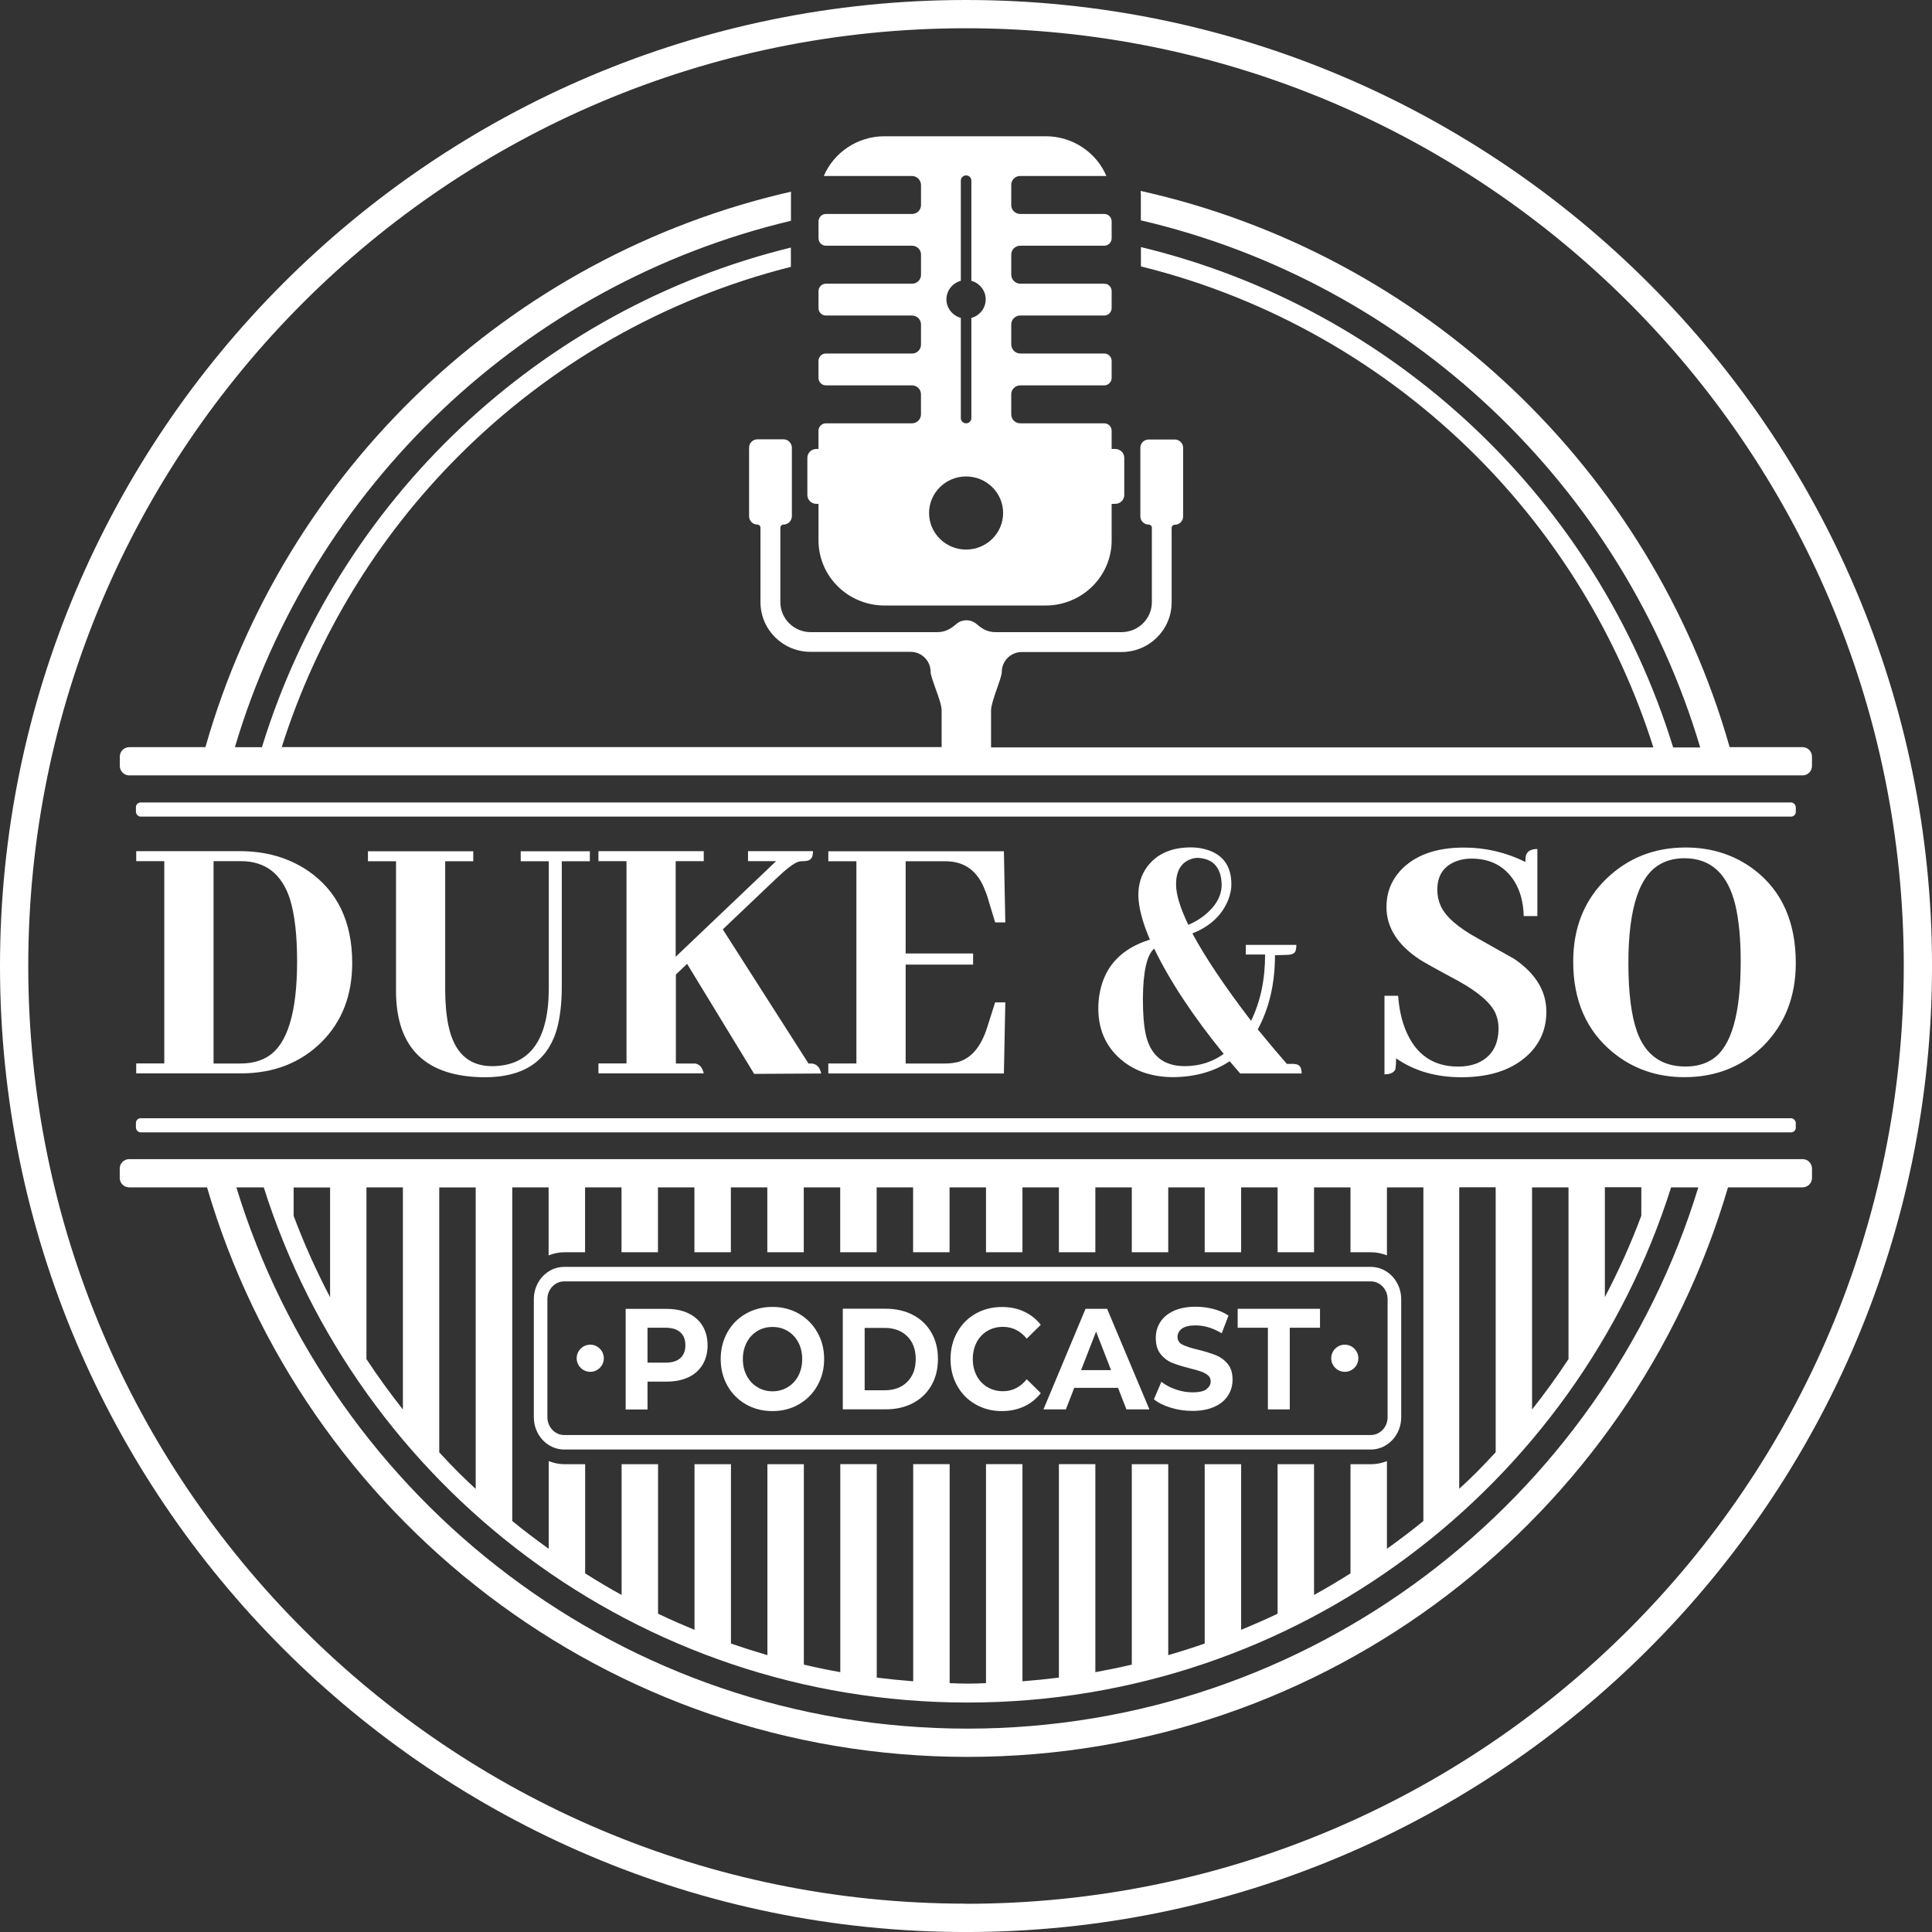 <?xml version="1.0" encoding="UTF-8"?>
<svg data-id="Ebene_2" data-name="Ebene 2" xmlns="http://www.w3.org/2000/svg" viewBox="0 0 872.47 872.47">
  <rect x="0" y="0" width="872.47" height="872.47" fill="#333333" stroke="none"/>
  <defs>
    <style>
      .cls-1 {
        fill: #fff;
      }
    </style>
  </defs>
  <g id="Ebene_1-2" data-name="Ebene 1">
    <g id="Logo">
      <g>
        <path class="cls-1" d="M515.1,86.35c0,.47.09.89.09,1.32v11.83c120.9,28.16,217.54,119.96,252.6,238.05h-12.21c-34.33-111.75-125.83-198.4-240.35-225.97v8.72c58.24,14.42,110.26,44.5,151.35,85.55,36.41,36.41,64.15,81.38,80.06,131.66h-299.09v-16.68c0-4.13,4.85-14.51,4.85-17.4,0-2.51,1.02-4.72,2.64-6.34,1.66-1.66,3.91-2.64,6.42-2.64h45.01c12.51,0,22.63-10.04,22.63-22.46v-33.61c0-.77.64-1.4,1.4-1.4,2.13,0,3.79-1.7,3.79-3.79v-30.97c0-2.04-1.7-3.74-3.74-3.74h-11.83c-1.53,0-2.89.94-3.45,2.25-.21.47-.3.94-.3,1.45v31.01c0,.51.13,1.02.3,1.45.6,1.32,1.91,2.25,3.45,2.25.77,0,1.45.64,1.45,1.4v33.61c0,7.53-6.13,13.57-13.7,13.57h-57.17c-.81,0-1.62-.13-2.38-.3-2.13-.51-4.04-1.7-5.7-3.19-1.28-1.15-2.94-1.87-4.81-1.87s-3.53.72-4.76,1.87c-1.66,1.49-3.62,2.68-5.74,3.19-.77.17-1.57.3-2.38.3h-57.43c-7.57,0-13.7-6.08-13.7-13.57v-33.61c0-.77.68-1.4,1.45-1.4,1.45,0,2.72-.85,3.32-2.08.26-.51.43-1.06.43-1.66v-31.01c0-.6-.17-1.15-.43-1.66-.64-1.23-1.87-2.08-3.32-2.08h-11.78c-2.13,0-3.79,1.7-3.79,3.79v30.97c0,2.04,1.7,3.74,3.74,3.74h0c.77,0,1.4.64,1.4,1.4v33.61c0,12.42,10.12,22.46,22.63,22.46h45.18c4.98,0,9.02,4.04,9.02,8.98,0,1.45,1.23,4.76,2.47,8.25,1.28,3.49,2.51,7.15,2.51,9.19v16.59H127.23c15.91-50.28,43.65-95.29,80.06-131.66,40.75-40.75,92.22-70.66,149.86-85.21v-8.72c-113.83,27.95-204.7,114.34-238.86,225.63h-12.21c34.88-117.62,130.89-209.16,251.11-237.71v-12.17c0-.34,0-.64.04-.98-127.45,29.01-228.99,126-264.46,250.85h-34.41c-2.34,0-4.25,1.91-4.25,4.25v4.25c0,2.34,1.91,4.25,4.25,4.25h755.66c2.34,0,4.25-1.91,4.25-4.25v-4.25c0-2.34-1.91-4.25-4.25-4.25h-32.93c-35.61-125.36-137.78-222.61-265.95-251.19l-.04.13Z"/>
        <rect class="cls-1" x="61.38" y="362.39" width="749.58" height="6.38" rx="2.13" ry="2.13"/>
        <path class="cls-1" d="M54.07,527.7v4.25c0,2.34,1.91,4.25,4.25,4.25h35.18c43.47,148.63,180.71,257.19,343.42,257.19s299.9-108.6,343.42-257.19h33.69c2.34,0,4.25-1.91,4.25-4.25v-4.25c0-2.34-1.91-4.25-4.25-4.25H58.32c-2.34,0-4.25,1.91-4.25,4.25ZM741.2,536.2v12.8c-4.72,12.68-10.25,24.93-16.46,36.75v-49.6h16.46v.04ZM708.32,536.2v77.55c-5.15,7.83-10.63,15.4-16.46,22.76v-100.31h16.46ZM675.43,536.2v119.62c-2.94,3.15-5.87,6.3-8.89,9.32-2.47,2.47-5.02,4.81-7.57,7.19v-136.17h16.46v.04ZM247.75,536.2v30.71c2.21-.85,4.55-1.4,7.02-1.4h9.44v-29.31h16.46v29.31h16.46v-29.31h16.46v29.31h16.46v-29.31h16.46v29.31h16.46v-29.31h16.46v29.31h16.46v-29.31h16.46v29.31h16.46v-29.31h16.46v29.31h16.46v-29.31h16.46v29.31h16.46v-29.31h16.46v29.31h16.46v-29.31h16.46v29.31h16.46v-29.31h16.46v29.31h16.46v-29.31h16.46v29.31h9.44c2.47,0,4.81.55,7.02,1.4v-30.71h16.46v150.67c-5.32,4.38-10.85,8.51-16.46,12.55v-39.6c-2.21.85-4.55,1.4-7.02,1.4h-9.44v49.3c-5.4,3.4-10.85,6.68-16.46,9.74v-59.04h-16.46v67.51c-5.4,2.59-10.89,4.98-16.46,7.27v-74.78h-16.46v80.99c-5.4,1.87-10.89,3.62-16.46,5.23v-86.23h-16.46v90.52c-5.44,1.28-10.93,2.38-16.46,3.4v-93.93h-16.46v96.39c-5.44.68-10.93,1.23-16.46,1.66v-98.05h-16.46v98.9c-2.72.09-5.49.21-8.21.21s-5.49-.13-8.21-.21v-98.9h-16.46v98.05c-5.53-.43-11.02-.98-16.46-1.66v-96.39h-16.46v93.93c-5.53-.98-11.02-2.13-16.46-3.4v-90.52h-16.46v86.23c-5.53-1.62-11.02-3.36-16.46-5.23v-80.99h-16.46v74.78c-5.57-2.3-11.06-4.68-16.46-7.27v-67.51h-16.46v59.04c-5.62-3.06-11.06-6.34-16.46-9.74v-49.3h-9.44c-2.47,0-4.81-.55-7.02-1.4v39.6c-5.62-4.04-11.1-8.17-16.46-12.55v-150.67h16.46-.04ZM214.82,536.2v136.17c-2.55-2.38-5.1-4.76-7.57-7.19-3.02-3.02-5.96-6.17-8.89-9.32v-119.62h16.46v-.04ZM181.94,536.2v100.31c-5.79-7.36-11.32-14.93-16.46-22.76v-77.55h16.46ZM149.06,536.2v49.6c-6.21-11.87-11.74-24.12-16.46-36.75v-12.8h16.46v-.04ZM119.11,536.2c42.67,134.85,168.79,232.65,317.77,232.65s275.1-97.75,317.77-232.65h12.29c-43.18,141.31-174.79,244.43-330.1,244.43s-286.88-103.11-330.1-244.43h12.38Z"/>
        <rect class="cls-1" x="61.38" y="504.98" width="749.58" height="6.38" rx="2.13" ry="2.13"/>
        <path class="cls-1" d="M436.24,0C195.68,0,0,195.68,0,436.24s195.68,436.24,436.24,436.24,436.24-195.68,436.24-436.24S676.75,0,436.24,0ZM436.24,859.67c-233.88,0-423.48-189.6-423.48-423.48S202.36,12.76,436.24,12.76s423.48,189.6,423.48,423.48-189.6,423.48-423.48,423.48v-.04Z"/>
        <path class="cls-1" d="M178.83,447.98c.21,25.52,13.57,38.37,40.11,38.5,17.02,0,27.74-6.85,32.2-20.59,1.7-5.57,2.55-12.34,2.55-20.25v-56.7h12.68v-4.51h-31.22v4.51h12.68v57.73c-.13,23.1-8.64,34.67-25.52,34.8-10.68,0-17.27-6.13-19.82-18.42-.94-4.55-1.45-10.04-1.45-16.38v-57.73h12.68v-4.51h-47.56v4.51h12.68s0,59.04,0,59.04Z"/>
        <path class="cls-1" d="M453.98,452.66h-4.59l-3.66,11.53c-2.77,8.59-7.15,13.74-13.14,15.4-1.79.43-3.7.68-5.7.68h-17.91v-44.67h30.46v-5.02h-30.46v-41.65h17.91c8.68,0,14.63,4.34,17.91,13.06.43,1.02.81,2,1.11,3.02l3.49,11.53h4.59l-.64-32.12h-79.29v4.51h12.68v91.33h-12.68v4.51h79.29s.64-32.12.64-32.12Z"/>
        <path class="cls-1" d="M61.51,388.89h12.68v91.33h-12.68v4.51h47.26c14.68,0,26.8-4.68,36.33-14.04,9.32-9.27,13.95-21.18,13.95-35.82,0-18.63-6.68-32.5-19.99-41.65-8.76-5.91-19.01-8.85-30.76-8.85h-46.79s0,4.51,0,4.51ZM96.39,388.89h12.38c11.1,0,18.5,5.74,22.21,17.23,2.13,7.02,3.19,16.33,3.19,27.95,0,23.18-4.38,37.52-13.14,43.01-3.4,2.13-7.57,3.19-12.55,3.19h-12.04v-91.33l-.04-.04Z"/>
        <path class="cls-1" d="M313.64,480.27h-8.42v-40.16l5.06-4.85,30.29,49.69,30.29-.17c-.64-2.81-2.04-4.3-4.3-4.51h-1.45l-38.71-60.58,24.12-22.93c4.76-4.55,8.21-7.15,10.29-7.7.72-.13,1.45-.17,2.04-.17,2.55,0,3.91-.94,4.13-2.85.09-.55.17-1.11.17-1.66h-29.35v4.51h12.68l-45.35,43.18v-43.18h12.68v-4.51h-47.56v4.51h12.68v91.33h-12.68v4.51h47.56c-.64-2.81-2.04-4.3-4.3-4.51l.13.04Z"/>
        <path class="cls-1" d="M630.17,482.43c.21-1.11.3-2.64.3-4.51,8.12,5.7,17.99,8.55,29.48,8.55,13.44,0,23.74-3.62,30.93-10.89,4.98-5.15,7.44-11.36,7.44-18.72,0-9.27-4.81-17.19-14.42-23.78-1.36-.77-6.93-3.91-16.63-9.36-8.89-4.89-14.42-9.74-16.63-14.55-1.06-2.34-1.57-4.81-1.57-7.36,0-6.59,3.02-10.93,9.02-13.06,2-.68,4.13-1.02,6.34-1.02,8.68,0,15.19,3.45,19.53,10.38,2.64,4.34,4,9.53,4.13,15.57h6.17v-30.29c-2.98,0-4.72,1.06-5.23,3.19-.13.77-.17,1.66-.17,2.68-8.76-4.34-18.04-6.51-27.74-6.51-12.8,0-22.42,3.53-28.84,10.55-4.13,4.59-6.17,10-6.17,16.25,0,9.27,5.02,17.19,15.06,23.78,1.28.89,6.98,4.08,17.14,9.53,9.1,5.02,14.76,9.87,16.97,14.55.94,2.21,1.45,4.51,1.45,6.85,0,8.04-3.4,13.4-10.17,16.08-2.42.89-5.15,1.32-8.08,1.32-11.19,0-19.1-5.4-23.61-16.25-1.91-4.55-3.06-9.83-3.49-15.74h-6.17v35.48c2.85,0,4.55-.89,5.06-2.68l-.09-.04Z"/>
        <path class="cls-1" d="M507.58,479.58c6.04,4.55,13.48,6.85,22.38,6.85,9.83-.13,18.29-2.51,25.35-7.19l4.76,5.53h27.74c0-2.55-.85-3.96-2.55-4.17-.43-.13-.89-.17-1.45-.17h-2.68c-2.98-3.36-7.36-8.55-13.14-15.57,5.19-9.61,7.78-20.76,7.78-33.48h.3l4.93-.17c2.42,0,3.79-.68,4.13-2,.21-.77.3-1.62.3-2.51h-22.84v4.34h8.72c0,11.36-2.13,21.35-6.34,29.95-11.95-15.61-20.76-28.76-26.5-39.48,7.91-3.11,13.31-8.12,16.16-15.06.94-2.47,1.45-4.81,1.45-7.02,0-8.04-3.53-13.23-10.63-15.57-2.34-.77-4.85-1.19-7.61-1.19-8.98,0-15.65,3.02-19.99,9.02-2.55,3.57-3.79,7.78-3.79,12.72.13,5.36,1.83,12,5.23,19.91-12.59,3.91-20.08,11.66-22.5,23.27-.51,2.47-.81,5.02-.81,7.7,0,10.25,3.87,18.33,11.57,24.25l.04.04ZM537.1,388.25c1.15-.55,2.47-.85,3.96-.85,6.89.43,10.42,4.47,10.63,12.04,0,5.15-2.64,9.83-7.91,14.04-2.13,1.66-4.51,3.06-7.15,4.17-3.7-7.7-5.53-13.78-5.53-18.25,0-5.7,2-9.44,6.04-11.19l-.04.04ZM521.23,428.41c7.06,14.63,17.53,30.46,31.39,47.52-5.19,3.7-11.06,5.53-17.61,5.53-9.61,0-15.48-4.81-17.61-14.38-.85-3.91-1.28-9.27-1.28-16.08.09-12.25,1.79-19.78,5.06-22.59h.04Z"/>
        <path class="cls-1" d="M728.35,475.25c9.19,7.49,19.99,11.19,32.33,11.19,14.04,0,25.91-4.68,35.52-14.04,9.83-9.83,14.76-22.29,14.76-37.48,0-18.42-6.17-32.41-18.55-41.99-8.89-6.81-19.31-10.21-31.22-10.21-14.04,0-25.95,4.68-35.69,14.04-10.04,9.7-15.06,22.21-15.06,37.48,0,17.53,5.96,31.18,17.91,41.01h0ZM751.03,389.57c2.85-1.32,6.08-2,9.66-2,11.95,0,19.61,7.1,23.01,21.27,1.57,6.81,2.38,15.23,2.38,25.27,0,23.78-4.21,38.5-12.68,44.16-3.28,2.21-7.36,3.36-12.21,3.36-10.76,0-18.08-5.19-21.87-15.57-2.64-7.36-3.96-17.74-3.96-31.14,0-25.52,5.23-40.67,15.7-45.35h-.04Z"/>
        <path class="cls-1" d="M254.77,654.59h364.3c7.57,0,13.7-6.55,13.7-14.59v-53.3c0-8.04-6.17-14.59-13.7-14.59H254.77c-7.57,0-13.7,6.55-13.7,14.59v53.3c0,8.04,6.17,14.59,13.7,14.59ZM247.19,586.7c0-4.42,3.4-8.04,7.57-8.04h364.3c4.17,0,7.57,3.62,7.57,8.04v53.3c0,4.42-3.4,8.04-7.57,8.04H254.77c-4.17,0-7.57-3.62-7.57-8.04v-53.3Z"/>
        <path class="cls-1" d="M412.29,633.62c3.57-1.87,6.34-4.55,8.3-7.95,1.96-3.4,2.98-7.4,2.98-11.95s-.98-8.51-2.98-11.95c-1.96-3.4-4.72-6.08-8.3-7.95s-7.66-2.81-12.29-2.81h-19.4v45.43h19.4c4.64,0,8.72-.94,12.29-2.81h0ZM390.47,627.83v-28.16h9.02c4.25,0,7.66,1.28,10.21,3.79,2.55,2.51,3.83,5.96,3.83,10.29s-1.28,7.74-3.83,10.29c-2.55,2.55-5.96,3.79-10.21,3.79h-9.02Z"/>
        <path class="cls-1" d="M440.58,634.21c3.53,2,7.44,3.02,11.78,3.02,3.7,0,7.06-.68,10.08-2.08s5.53-3.4,7.57-6.04l-6.34-6.25c-2.89,3.57-6.47,5.4-10.72,5.4-2.64,0-5.02-.64-7.06-1.87-2.08-1.23-3.7-2.94-4.85-5.15-1.15-2.21-1.74-4.72-1.74-7.53s.6-5.32,1.74-7.53c1.15-2.21,2.77-3.91,4.85-5.15,2.08-1.23,4.42-1.83,7.06-1.83,4.25,0,7.83,1.79,10.72,5.32l6.34-6.25c-2.04-2.59-4.55-4.59-7.53-5.96-2.98-1.4-6.34-2.08-10.04-2.08-4.38,0-8.34,1.02-11.87,3.02-3.53,2-6.3,4.81-8.3,8.38-2,3.57-3.02,7.61-3.02,12.12s1.02,8.55,3.02,12.08c2,3.57,4.76,6.38,8.3,8.38Z"/>
        <polygon class="cls-1" points="572.57 636.47 582.44 636.47 582.44 599.59 596.1 599.59 596.1 591.04 558.92 591.04 558.92 599.59 572.57 599.59 572.57 636.47"/>
        <path class="cls-1" d="M544.75,627.45c-1.36.89-3.4,1.32-6.21,1.32-2.51,0-5.06-.43-7.57-1.32-2.51-.85-4.68-2-6.51-3.45l-3.36,7.91c1.91,1.57,4.42,2.81,7.61,3.79,3.15.98,6.42,1.45,9.78,1.45,3.91,0,7.23-.64,9.95-1.87,2.72-1.23,4.76-2.94,6.13-5.1,1.36-2.13,2.04-4.51,2.04-7.1,0-3.02-.72-5.44-2.21-7.19-1.49-1.79-3.28-3.06-5.36-3.91-2.08-.81-4.72-1.66-8-2.47-3.15-.72-5.44-1.49-6.98-2.25s-2.3-1.91-2.3-3.49.68-2.81,2-3.79c1.32-.94,3.36-1.45,6.13-1.45,3.96,0,7.87,1.19,11.83,3.57l3.06-8c-1.96-1.32-4.21-2.3-6.85-2.98-2.59-.68-5.27-1.02-8-1.02-3.91,0-7.19.64-9.91,1.87-2.72,1.28-4.72,2.94-6.08,5.1-1.36,2.13-2,4.55-2,7.19,0,3.02.72,5.44,2.21,7.27,1.49,1.83,3.28,3.15,5.32,3.96,2.08.81,4.72,1.66,8,2.47,2.13.51,3.79.98,5.02,1.45,1.23.43,2.25,1.02,3.06,1.7.81.72,1.19,1.62,1.19,2.68,0,1.49-.68,2.64-2,3.53v.13Z"/>
        <path class="cls-1" d="M485.07,626.73h19.82l3.79,9.74h10.38l-19.1-45.43h-9.74l-19.01,45.43h10.12l3.79-9.74h-.04ZM494.98,601.33l6.76,17.4h-13.53s6.76-17.4,6.76-17.4Z"/>
        <path class="cls-1" d="M336.82,634.17c3.57,2.04,7.57,3.06,12,3.06s8.42-1.02,11.95-3.06c3.53-2.04,6.34-4.85,8.34-8.42,2.04-3.57,3.06-7.57,3.06-12.04s-1.02-8.47-3.06-12.04c-2.04-3.57-4.81-6.38-8.34-8.42s-7.53-3.06-11.95-3.06-8.42,1.02-12,3.06-6.34,4.85-8.34,8.42c-2,3.57-3.02,7.57-3.02,12.04s1.02,8.47,3.02,12.04c2,3.57,4.81,6.38,8.34,8.42ZM337.21,606.22c1.15-2.21,2.77-3.91,4.81-5.15,2.04-1.23,4.3-1.83,6.85-1.83s4.81.6,6.85,1.83c2.04,1.23,3.62,2.94,4.81,5.15,1.15,2.21,1.74,4.72,1.74,7.53s-.6,5.32-1.74,7.53c-1.15,2.21-2.77,3.91-4.81,5.15-2.04,1.23-4.3,1.87-6.85,1.87s-4.81-.64-6.85-1.87c-2.04-1.23-3.62-2.94-4.81-5.15-1.15-2.21-1.74-4.72-1.74-7.53s.6-5.32,1.74-7.53Z"/>
        <path class="cls-1" d="M292.41,623.92h8.59c3.79,0,7.06-.64,9.87-1.96,2.81-1.32,4.93-3.23,6.42-5.7,1.49-2.51,2.25-5.4,2.25-8.72s-.77-6.3-2.25-8.76-3.66-4.38-6.42-5.7c-2.77-1.36-6.08-2-9.87-2h-18.46v45.43h9.87v-12.59ZM292.41,599.59h8.04c2.98,0,5.23.68,6.76,2.04,1.53,1.36,2.3,3.32,2.3,5.87s-.77,4.42-2.3,5.83c-1.53,1.36-3.79,2.04-6.76,2.04h-8.04v-15.78h0Z"/>
        <path class="cls-1" d="M266.55,619.5c3.4,0,6.13-2.77,6.13-6.13s-2.77-6.13-6.13-6.13-6.13,2.77-6.13,6.13,2.77,6.13,6.13,6.13Z"/>
        <path class="cls-1" d="M607.29,619.5c3.4,0,6.13-2.77,6.13-6.13s-2.77-6.13-6.13-6.13-6.13,2.77-6.13,6.13,2.77,6.13,6.13,6.13Z"/>
        <path class="cls-1" d="M368.69,227.54h.94v16.51c0,16.21,13.36,29.39,29.82,29.39h72.74c16.46,0,29.82-13.19,29.82-29.39v-16.51h1.62c2.25,0,4.08-1.79,4.08-4v-16.8c0-2.21-1.83-4-4.08-4h-1.62v-8.21c0-1.87-1.49-3.36-3.32-3.36h-37.94c-2.25,0-4.08-1.79-4.08-4v-9.15c0-2.21,1.83-4,4.08-4h37.94c1.83,0,3.32-1.53,3.32-3.36v-7.66c0-1.87-1.49-3.36-3.32-3.36h-37.94c-2.25,0-4.08-1.87-4.08-4.13v-9.02c0-2.21,1.83-4,4.08-4h37.94c1.83,0,3.32-1.53,3.32-3.36v-7.66c0-1.87-1.49-3.36-3.32-3.36h-37.94c-2.25,0-4.08-1.87-4.08-4.13v-9.02c0-2.21,1.83-4,4.08-4h37.94c1.83,0,3.32-1.53,3.32-3.36v-7.61c0-1.87-1.49-3.36-3.32-3.36h-37.94c-2.25,0-4.08-1.79-4.08-4v-9.15c0-2.21,1.79-4,3.96-4h39.01c-4.51-10.55-15.1-17.95-27.44-17.95h-72.74c-12.34,0-22.93,7.4-27.44,17.95h39.82c2.25,0,4.08,1.87,4.08,4.13v9.02c0,2.21-1.83,4-4.08,4h-38.88c-1.83,0-3.32,1.53-3.32,3.36v7.61c0,1.87,1.49,3.36,3.32,3.36h38.88c2.25,0,4.08,1.79,4.08,4v9.15c0,2.21-1.79,4-3.96,4h-39.01c-1.83,0-3.32,1.53-3.32,3.36v7.66c0,1.87,1.49,3.36,3.32,3.36h38.88c2.25,0,4.08,1.79,4.08,4v9.15c0,2.21-1.79,4-3.96,4h-39.01c-1.83,0-3.32,1.53-3.32,3.36v7.66c0,1.87,1.49,3.36,3.32,3.36h38.88c2.25,0,4.08,1.79,4.08,4v9.15c0,2.21-1.83,4-4.08,4h-38.88c-1.83,0-3.32,1.53-3.32,3.36v8.21h-.94c-2.25,0-4.08,1.79-4.08,4v16.8c0,2.21,1.83,4,4.08,4h0ZM433.9,126.81v-45.26c0-1.28,1.06-2.34,2.38-2.34s2.38,1.06,2.38,2.34v45.26c3.74,1.06,6.47,4.38,6.47,8.38s-2.72,7.36-6.47,8.38v45.22c0,1.32-1.06,2.38-2.38,2.38s-2.38-1.06-2.38-2.38v-45.22c-3.74-1.06-6.51-4.38-6.51-8.38s2.77-7.36,6.51-8.38ZM436.28,215.16c9.23,0,16.72,7.4,16.72,16.51s-7.49,16.51-16.72,16.51-16.72-7.4-16.72-16.51,7.49-16.51,16.72-16.51Z"/>
      </g>
    </g>
  </g>
</svg>